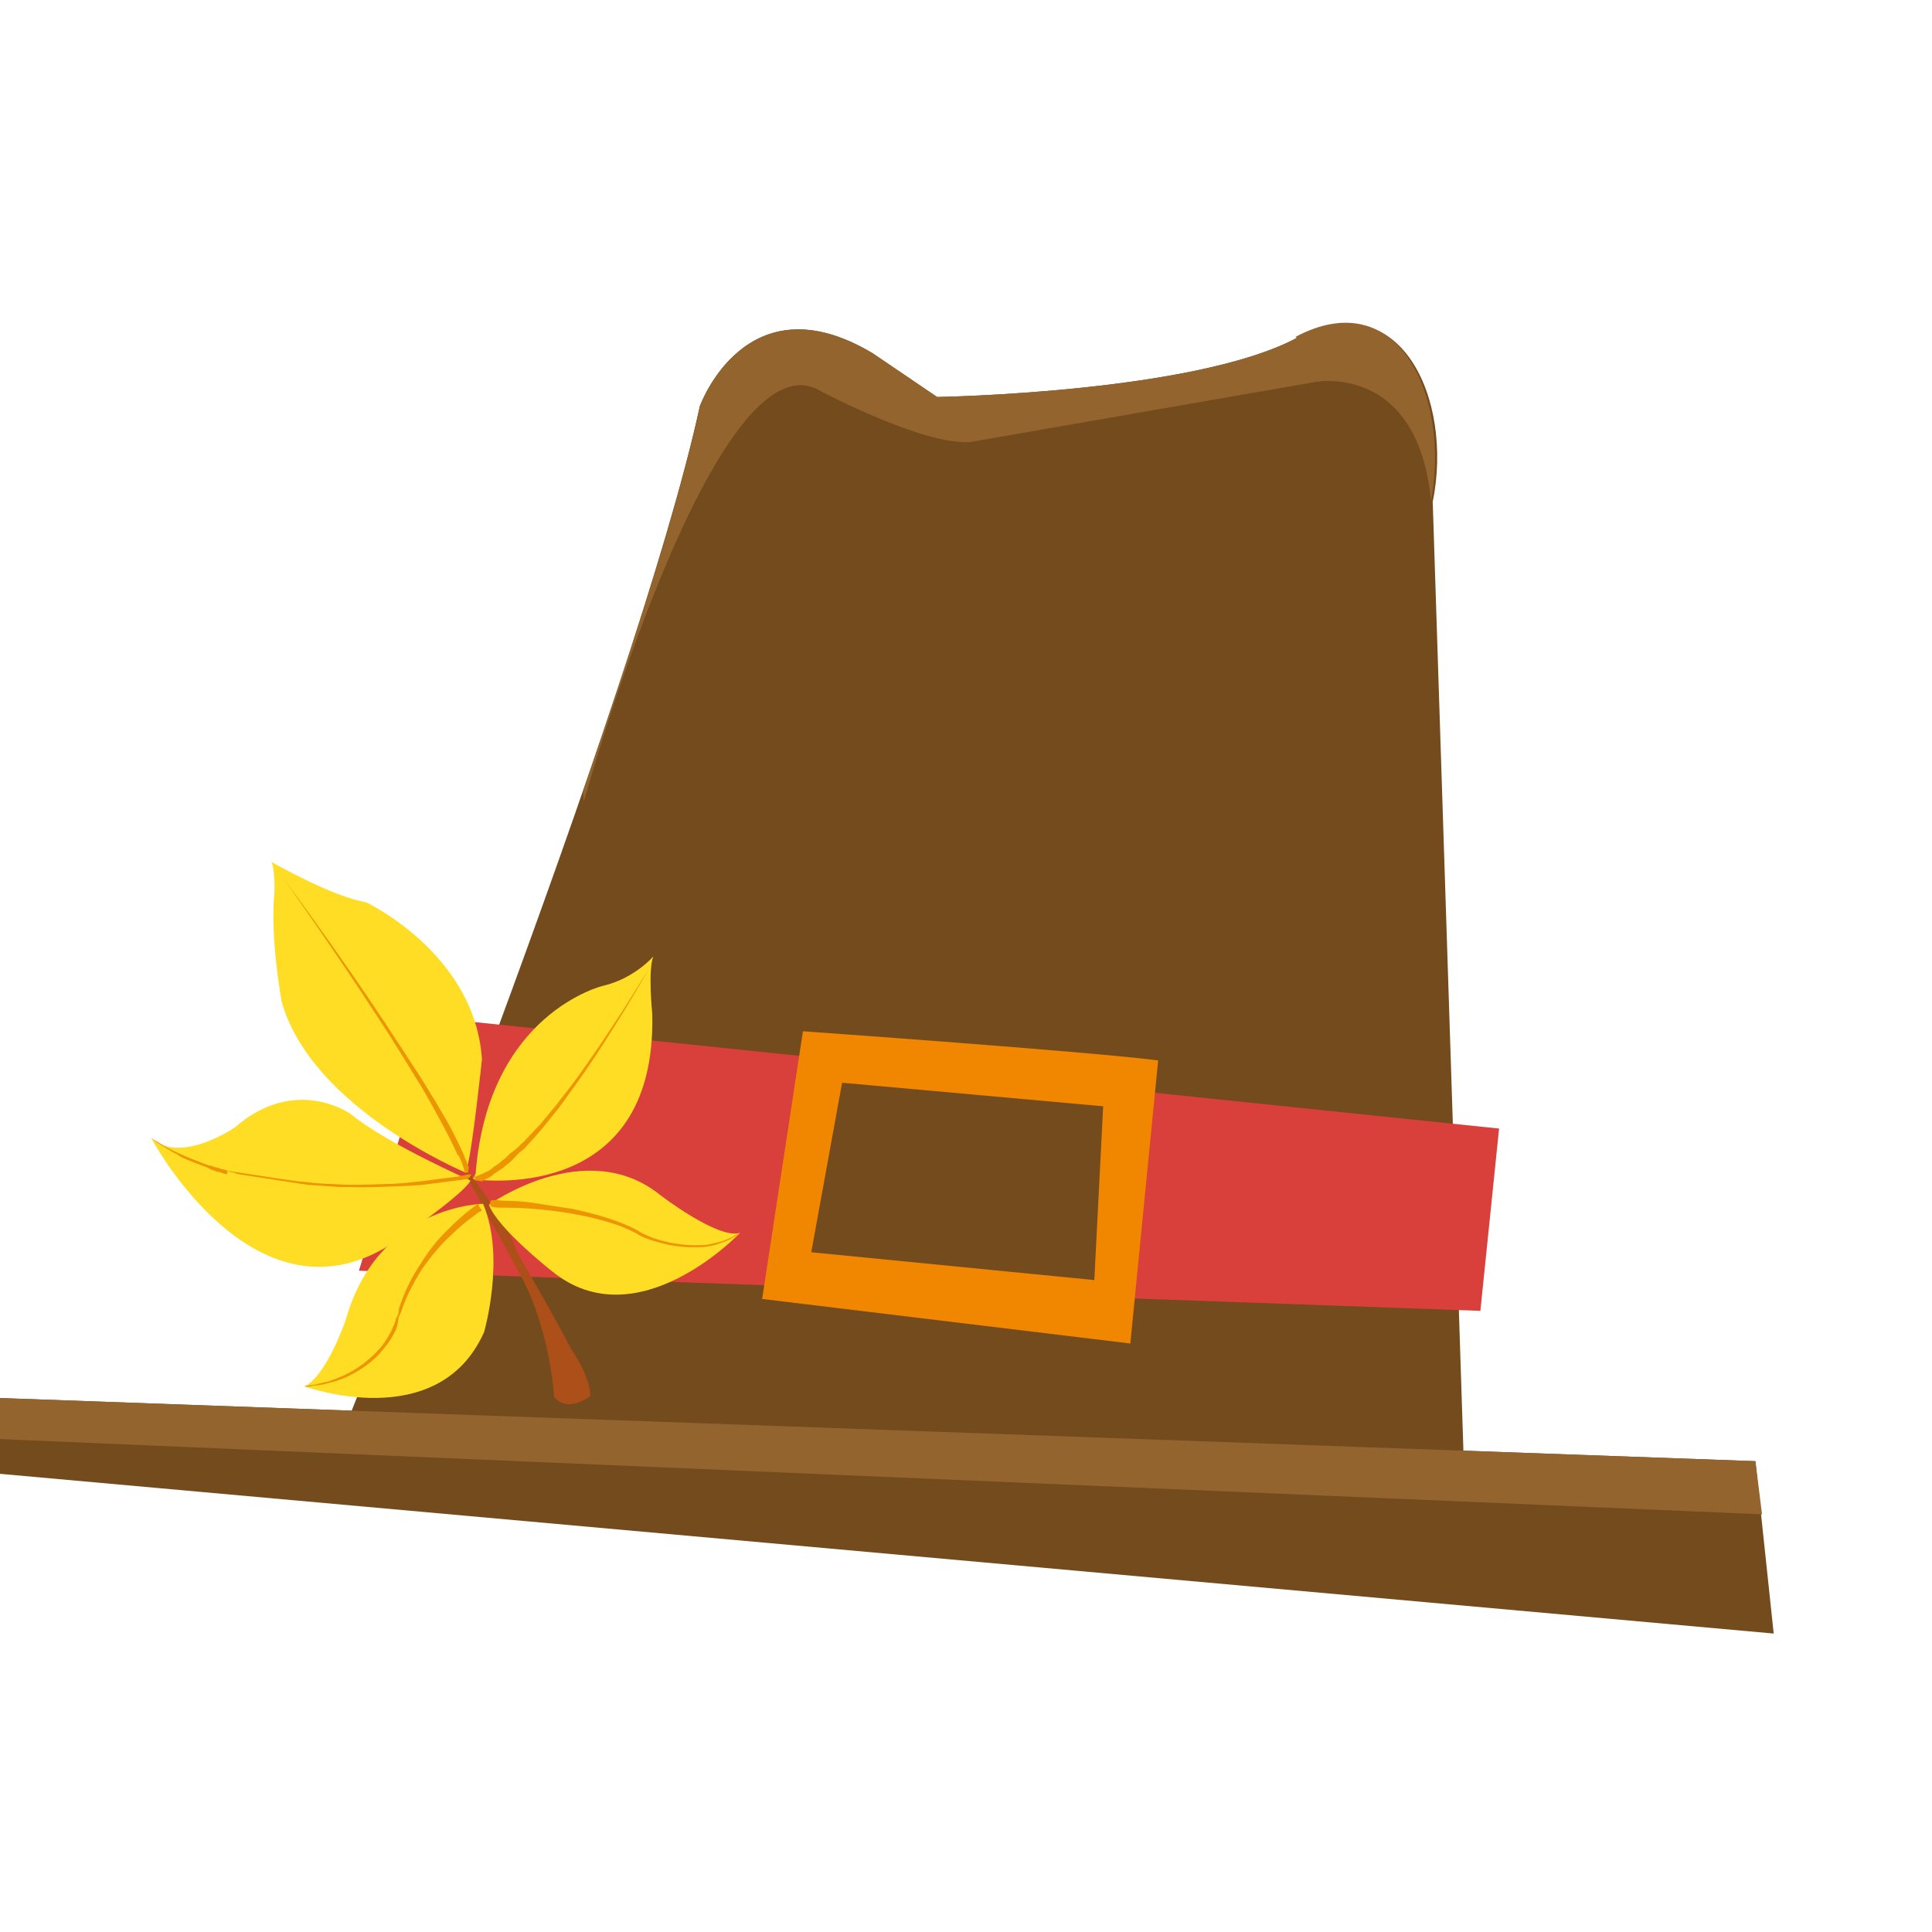 <svg width="50" height="50" viewBox="0 0 50 50" fill="none" xmlns="http://www.w3.org/2000/svg">
<g clip-path="url(#clip0_10663_11517)">
<path d="M8.906 37.001C8.906 37.001 16.445 18.127 18.112 10.511C18.112 10.511 19.306 7.182 22.584 9.142L24.252 10.274C24.252 10.274 30.896 10.168 33.566 8.743C36.236 7.319 37.62 10.323 37.079 12.988L37.918 38.936L8.906 37.001Z" fill="#744B1D"/>
<path d="M9.289 32.886L38.312 33.925L38.796 29.207L11.286 26.348L9.289 32.886Z" fill="#D93F3B"/>
<path d="M19.724 33.617L20.78 26.689C20.78 26.689 28.262 27.219 29.973 27.444L29.253 34.77L19.724 33.617Z" fill="#F18600"/>
<path d="M20.995 32.408L21.794 28.021L28.55 28.631L28.321 33.128L20.995 32.408Z" fill="#744B1D"/>
<path d="M-0.505 38.097L-0.382 36.167L45.43 37.815L45.903 42.276L-0.505 38.097Z" fill="#744B1D"/>
<path d="M45.601 39.191L45.43 37.815L-0.382 36.167L-0.451 37.224L45.601 39.191Z" fill="#93642E"/>
<path d="M33.566 8.744C30.896 10.168 24.252 10.274 24.252 10.274L22.584 9.142C19.306 7.183 18.112 10.512 18.112 10.512C17.587 12.993 16.394 16.679 15.091 20.469L15.106 20.75C15.106 20.75 18.519 8.459 21.243 10.124C21.243 10.124 23.886 11.529 25.109 11.44L34.023 9.889C34.023 9.889 36.682 9.36 37.036 12.965C37.534 10.278 36.193 7.297 33.523 8.721L33.566 8.744Z" fill="#93642E"/>
<path d="M11.908 30.086C11.875 30.014 13.077 31.466 13.379 32.403C13.379 32.403 14.349 34.064 14.794 34.934C14.794 34.934 15.255 35.56 15.281 36.121C15.281 36.121 14.719 36.591 14.341 36.155C14.341 36.155 14.249 34.427 13.466 32.995C13.466 32.995 12.124 30.564 11.908 30.086Z" fill="#AC4F18"/>
<path d="M7.022 22.306C7.022 22.306 8.619 23.218 9.467 23.347C9.467 23.347 12.292 24.669 12.473 27.412C12.473 27.412 12.232 29.712 12.088 30.224L12.068 30.355C12.068 30.355 8.07 28.698 7.292 25.93C7.292 25.93 6.984 24.303 7.102 23.097C7.102 23.097 7.126 22.5 7.022 22.306Z" fill="#FFDD24"/>
<path d="M12.171 30.549C12.171 30.549 10.003 29.594 9.074 28.829C9.074 28.829 7.65 27.81 6.084 29.173C6.084 29.173 4.664 30.158 3.906 29.441C3.906 29.441 6.634 34.598 10.264 32.105C10.264 32.105 11.956 30.939 12.168 30.571L12.171 30.549Z" fill="#FFDD24"/>
<path d="M16.908 24.752C16.908 24.752 16.42 25.323 15.612 25.511C15.612 25.511 12.634 26.213 12.31 30.369L12.243 30.515C12.243 30.515 17.002 31.265 16.881 26.239C16.881 26.239 16.764 25.108 16.908 24.752Z" fill="#FFDD24"/>
<path d="M12.502 31.155C12.502 31.155 9.782 31.184 8.95 34.151C8.95 34.151 8.463 35.59 7.884 35.88C7.884 35.88 11.341 37.143 12.528 34.475C12.528 34.475 13.091 32.536 12.502 31.155Z" fill="#FFDD24"/>
<path d="M12.654 31.179C12.654 31.179 15.155 29.38 17.078 30.921C17.078 30.921 18.591 32.087 19.153 31.906C19.153 31.906 16.499 34.705 14.283 32.897C14.283 32.897 12.872 31.791 12.654 31.179Z" fill="#FFDD24"/>
<path d="M11.848 29.899C11.815 29.827 11.781 29.755 11.748 29.683C11.714 29.611 11.662 29.514 11.629 29.442C11.577 29.345 11.543 29.273 11.491 29.176C11.387 28.983 11.284 28.789 11.161 28.57C11.039 28.351 10.917 28.131 10.773 27.909C10.488 27.443 10.203 26.976 9.878 26.482C8.637 24.556 7.317 22.707 7.317 22.707C7.317 22.707 8.684 24.541 9.95 26.448C10.257 26.918 10.582 27.413 10.87 27.857C11.014 28.08 11.136 28.299 11.28 28.521C11.402 28.74 11.528 28.937 11.632 29.131C11.684 29.228 11.736 29.325 11.769 29.397C11.821 29.494 11.855 29.566 11.888 29.638C11.922 29.71 11.955 29.782 11.989 29.853C12.022 29.925 12.034 29.994 12.071 30.044C12.082 30.113 12.119 30.163 12.134 30.209C12.134 30.209 12.134 30.209 12.131 30.231L12.111 30.362C12.111 30.362 12.111 30.362 12.027 30.327C12.016 30.258 11.982 30.186 11.952 30.093C11.937 30.046 11.903 29.974 11.87 29.902L11.848 29.899Z" fill="#EC9500"/>
<path d="M5.875 30.387C5.81 30.378 5.767 30.371 5.705 30.339C5.639 30.329 5.596 30.322 5.534 30.291C5.491 30.284 5.429 30.252 5.388 30.224C5.283 30.186 5.199 30.151 5.094 30.112C5.01 30.077 4.905 30.039 4.821 30.004C4.738 29.969 4.654 29.934 4.595 29.88C4.45 29.813 4.329 29.728 4.227 29.668C4.023 29.548 3.924 29.466 3.924 29.466C3.924 29.466 4.048 29.529 4.23 29.646C4.333 29.706 4.456 29.77 4.602 29.837C4.686 29.872 4.748 29.903 4.831 29.938C4.915 29.974 4.999 30.009 5.104 30.047C5.188 30.082 5.293 30.12 5.398 30.159C5.442 30.165 5.507 30.175 5.547 30.204C5.591 30.21 5.656 30.22 5.718 30.252C5.783 30.262 5.827 30.269 5.889 30.3C5.954 30.31 5.997 30.317 6.063 30.327C6.128 30.337 6.171 30.344 6.237 30.354C6.302 30.364 6.367 30.374 6.411 30.38C6.476 30.39 6.541 30.4 6.606 30.41C6.672 30.42 6.737 30.43 6.802 30.44C6.932 30.46 7.063 30.48 7.193 30.5C7.454 30.54 7.715 30.58 7.98 30.598C8.241 30.638 8.508 30.634 8.773 30.652C9.037 30.671 9.283 30.664 9.529 30.657C9.774 30.65 10.02 30.643 10.245 30.633C10.469 30.623 10.696 30.591 10.877 30.574C11.263 30.521 11.602 30.484 11.83 30.452C11.967 30.429 12.082 30.402 12.129 30.387C12.151 30.39 12.173 30.394 12.194 30.397C12.188 30.44 12.138 30.477 12.109 30.517C12.044 30.507 11.972 30.541 11.86 30.546C11.633 30.578 11.293 30.615 10.907 30.667C10.704 30.681 10.502 30.695 10.256 30.701C10.032 30.712 9.786 30.718 9.54 30.725C9.294 30.732 9.03 30.714 8.763 30.718C8.498 30.7 8.234 30.681 7.97 30.663C7.709 30.623 7.448 30.583 7.187 30.544C7.056 30.523 6.926 30.504 6.795 30.484C6.73 30.474 6.665 30.464 6.6 30.454C6.534 30.444 6.469 30.434 6.404 30.424C6.339 30.414 6.273 30.404 6.23 30.397C6.165 30.387 6.121 30.381 6.059 30.349C5.994 30.339 5.951 30.332 5.889 30.3L5.875 30.387Z" fill="#EC9500"/>
<path d="M12.694 31.207C12.694 31.207 12.712 31.232 12.777 31.242C12.821 31.249 12.886 31.259 12.998 31.253C13.176 31.258 13.443 31.255 13.751 31.28C14.367 31.329 15.218 31.437 15.999 31.712C16.189 31.786 16.378 31.859 16.56 31.976C16.746 32.072 16.938 32.123 17.131 32.175C17.515 32.278 17.892 32.291 18.206 32.273C18.365 32.252 18.502 32.229 18.621 32.18C18.739 32.132 18.855 32.105 18.93 32.05C19.002 32.016 19.077 31.961 19.102 31.942C19.152 31.905 19.152 31.905 19.152 31.905C19.152 31.905 19.152 31.905 19.081 31.939C19.034 31.954 18.98 32.013 18.887 32.043C18.815 32.076 18.696 32.125 18.581 32.152C18.465 32.179 18.325 32.224 18.169 32.222C17.855 32.241 17.482 32.206 17.119 32.106C16.926 32.055 16.737 31.981 16.573 31.889C16.391 31.772 16.202 31.699 16.013 31.625C15.613 31.475 15.206 31.369 14.818 31.287C14.427 31.227 14.057 31.171 13.752 31.124C13.448 31.078 13.181 31.081 12.981 31.073C12.894 31.06 12.829 31.05 12.761 31.061C12.717 31.055 12.689 31.095 12.689 31.095L12.679 31.16L12.694 31.207Z" fill="#EC9500"/>
<path d="M12.415 31.142C12.415 31.142 12.415 31.142 12.343 31.175C12.293 31.212 12.242 31.249 12.167 31.305C12.017 31.415 11.809 31.606 11.574 31.837C11.338 32.068 11.093 32.364 10.884 32.711C10.653 33.054 10.46 33.447 10.331 33.85L10.308 34.002L10.241 34.148C10.225 34.257 10.168 34.337 10.129 34.442C10.034 34.628 9.917 34.811 9.785 34.946C9.518 35.239 9.195 35.457 8.908 35.591C8.764 35.658 8.623 35.703 8.505 35.752C8.436 35.764 8.389 35.779 8.321 35.791C8.274 35.806 8.205 35.817 8.159 35.833C8.068 35.841 8 35.853 7.953 35.868C7.909 35.861 7.884 35.88 7.884 35.88C7.884 35.88 7.906 35.883 7.949 35.889C7.993 35.896 8.065 35.863 8.155 35.854C8.199 35.861 8.245 35.846 8.314 35.834C8.358 35.841 8.429 35.807 8.498 35.795C8.613 35.769 8.754 35.723 8.919 35.66C9.207 35.526 9.548 35.333 9.815 35.04C9.951 34.883 10.086 34.725 10.181 34.539C10.241 34.437 10.276 34.354 10.293 34.245L10.316 34.093L10.383 33.947C10.511 33.544 10.727 33.154 10.932 32.829C11.16 32.508 11.405 32.212 11.637 32.002C11.873 31.771 12.077 31.602 12.227 31.492C12.303 31.436 12.353 31.4 12.403 31.363C12.45 31.348 12.475 31.329 12.475 31.329L12.383 31.204L12.415 31.142Z" fill="#EC9500"/>
<path d="M12.206 30.466C12.206 30.466 12.228 30.469 12.275 30.454C12.297 30.457 12.322 30.439 12.368 30.424C12.39 30.427 12.44 30.39 12.487 30.375C12.534 30.36 12.584 30.323 12.631 30.308C12.653 30.311 12.681 30.271 12.706 30.253C12.728 30.256 12.756 30.216 12.781 30.197C12.832 30.161 12.903 30.127 12.957 30.069C13.007 30.032 13.082 29.976 13.136 29.918C13.189 29.859 13.264 29.804 13.34 29.749C13.415 29.693 13.472 29.613 13.547 29.558C13.679 29.422 13.814 29.265 13.971 29.111C14.107 28.953 14.245 28.774 14.381 28.617C14.52 28.438 14.658 28.259 14.797 28.08C15.33 27.36 15.822 26.612 16.202 26.024C16.556 25.456 16.793 25.069 16.793 25.069C16.793 25.069 16.578 25.459 16.22 26.05C15.866 26.619 15.392 27.392 14.855 28.133C14.717 28.312 14.6 28.495 14.461 28.674C14.322 28.853 14.187 29.01 14.048 29.189C13.913 29.347 13.778 29.504 13.646 29.64C13.589 29.72 13.514 29.775 13.438 29.831C13.385 29.889 13.306 29.966 13.253 30.025C13.2 30.083 13.124 30.139 13.074 30.175C13.021 30.234 12.949 30.267 12.899 30.304C12.874 30.323 12.848 30.341 12.823 30.36C12.802 30.356 12.773 30.396 12.748 30.415C12.698 30.452 12.648 30.489 12.601 30.504C12.554 30.519 12.504 30.556 12.479 30.574C12.479 30.574 12.457 30.571 12.436 30.567C12.327 30.551 12.283 30.544 12.283 30.544L12.293 30.479L12.206 30.466Z" fill="#EC9500"/>
</g>
<defs>
<clipPath id="clip0_10663_11517">
<rect width="50" height="50" fill="white"/>
</clipPath>
</defs>
</svg>
